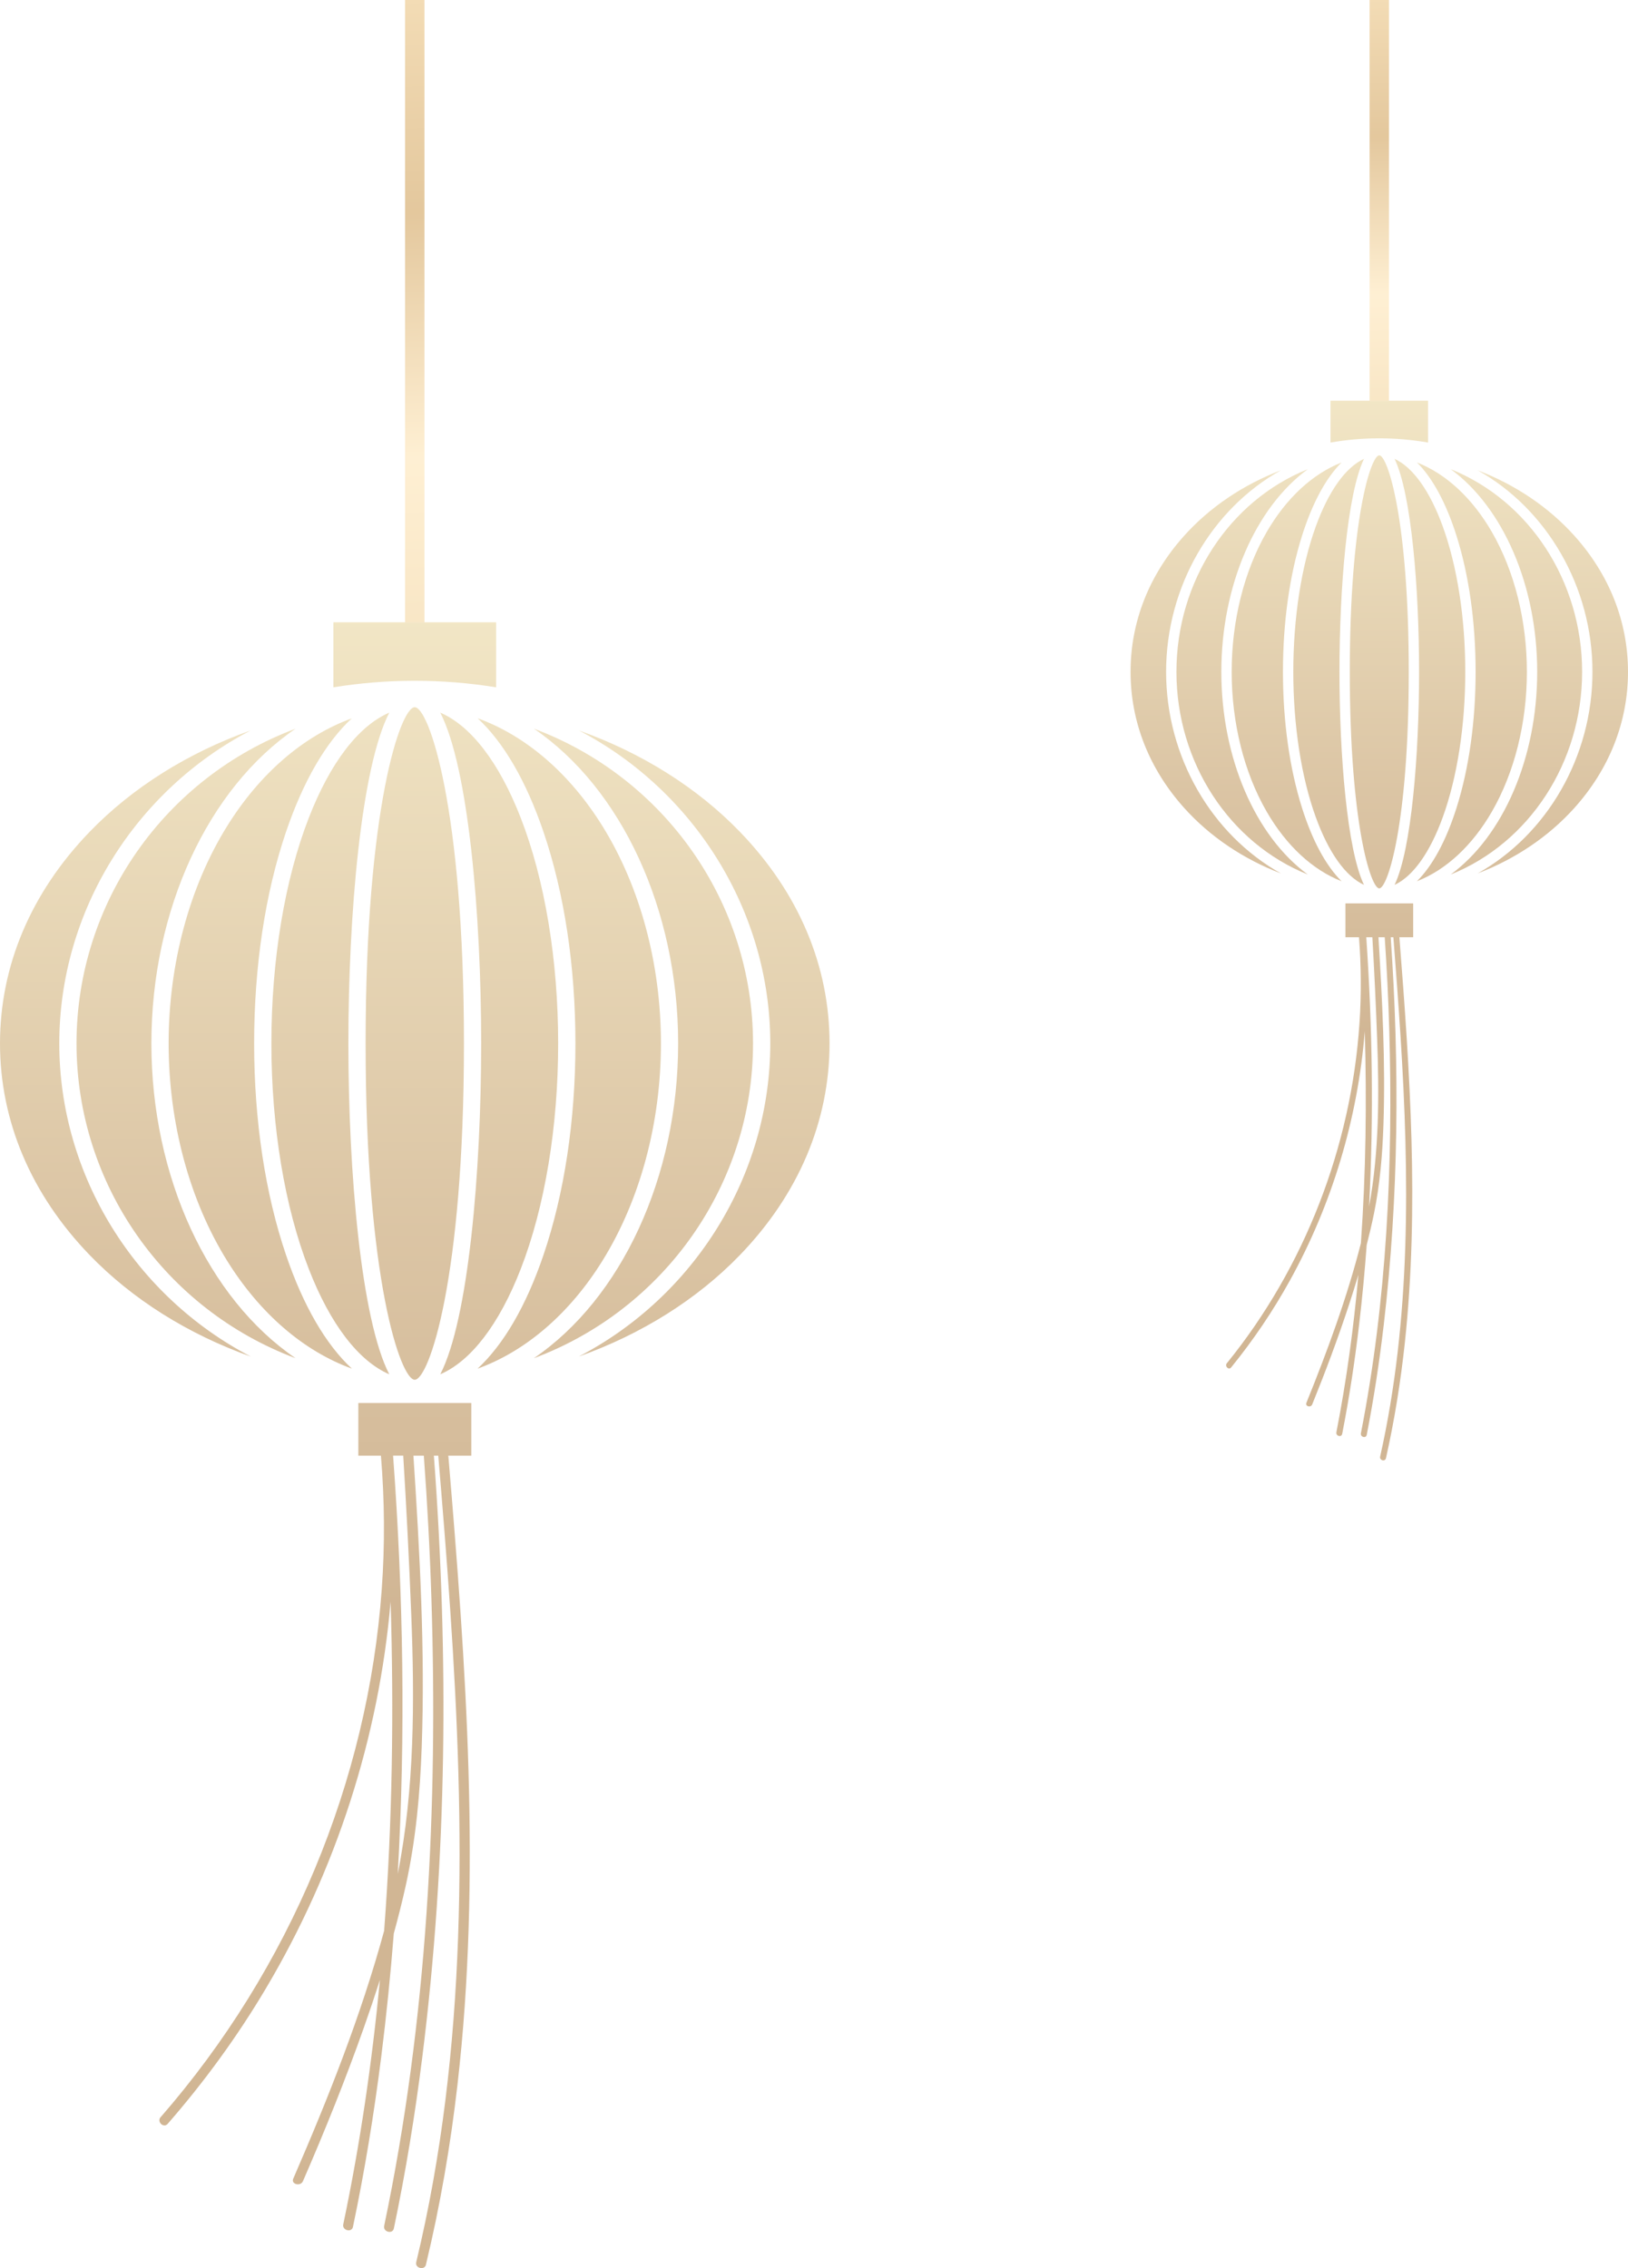 <svg width="252" height="351" viewBox="0 0 252 351" fill="none" xmlns="http://www.w3.org/2000/svg">
<g opacity="0.5">
<g clip-path="url(#clip0_2080_242)">
<path d="M205.945 68.488V62.009H221.049V68.488C218.605 68.063 216.081 67.835 213.496 67.835C210.912 67.835 208.388 68.063 205.943 68.488H205.945Z" fill="url(#paint0_linear_2080_242)"/>
<path d="M189.908 210.956C189.531 211.421 190.187 212.093 190.568 211.623C193.985 207.414 197.036 202.915 199.666 198.161C206.208 186.333 210.177 173.086 211.256 159.6C211.565 170.507 211.429 181.479 210.655 192.394C208.51 200.828 205.476 209.044 202.221 217.089C201.993 217.65 202.896 217.894 203.121 217.339C205.16 212.3 207.075 207.207 208.774 202.04C209.294 200.462 209.792 198.875 210.266 197.282C209.538 205.462 208.435 213.6 206.861 221.647C206.745 222.241 207.644 222.493 207.761 221.897C208.863 216.265 209.724 210.587 210.393 204.888C210.869 200.822 211.252 196.745 211.552 192.661C211.964 191.062 212.341 189.455 212.673 187.838C213.602 183.3 213.991 178.713 214.144 174.087C214.467 164.417 213.962 154.708 213.374 145.046H214.34C214.664 149.784 214.905 154.529 215.043 159.277C215.659 180.157 214.671 201.275 210.657 221.802C210.541 222.396 211.44 222.648 211.558 222.052C212.66 216.419 213.52 210.742 214.19 205.042C216.52 185.165 216.653 165.009 215.274 145.046H215.68C216.078 150.144 216.463 155.243 216.788 160.347C218.162 182.055 218.418 204.08 213.634 225.414C213.501 226.006 214.402 226.256 214.535 225.664C215.86 219.753 216.818 213.765 217.463 207.738C219.693 186.89 218.244 165.888 216.615 145.046H218.747V139.8H208.262V145.046H210.357C210.701 149.472 210.733 153.919 210.435 158.351C209.153 177.468 201.947 196.135 189.914 210.958L189.908 210.956ZM211.92 186.725C212.656 172.842 212.438 158.896 211.488 145.042H212.428C212.728 150.304 212.98 155.571 213.172 160.837C213.486 169.462 213.486 178.219 211.92 186.725Z" fill="url(#paint1_linear_2080_242)"/>
<path d="M228.727 135.166C234.535 132.949 239.712 129.469 243.681 125.057C249.123 119.003 252 111.713 252 103.971C252 96.229 249.129 88.953 243.696 82.904C239.725 78.484 234.542 74.999 228.728 72.782C239.433 78.764 246.498 90.796 246.498 103.971C246.498 117.146 239.433 129.186 228.727 135.166Z" fill="url(#paint2_linear_2080_242)"/>
<path d="M198.281 135.173C187.572 129.19 180.503 117.156 180.503 103.969C180.503 90.782 187.567 78.768 198.265 72.782C192.449 75.003 187.267 78.488 183.3 82.908C177.869 88.953 175 96.237 175 103.969C175 111.701 177.875 118.997 183.315 125.051C187.286 129.471 192.468 132.953 198.281 135.173Z" fill="url(#paint3_linear_2080_242)"/>
<path d="M202.435 135.337C194.321 129.398 189.051 117.29 189.051 103.971C189.051 90.652 194.321 78.544 202.437 72.607C190.316 77.475 182.102 89.917 182.102 103.971C182.102 118.025 190.316 130.472 202.435 135.337Z" fill="url(#paint4_linear_2080_242)"/>
<path d="M224.558 135.335C236.681 130.469 244.898 118.025 244.898 103.969C244.898 89.913 236.679 77.47 224.555 72.605C232.675 78.54 237.946 90.645 237.946 103.969C237.946 117.292 232.675 129.395 224.557 135.335H224.558Z" fill="url(#paint5_linear_2080_242)"/>
<path d="M207.664 136.377C205.246 133.975 203.154 130.116 201.556 125.071C199.616 118.948 198.59 111.65 198.59 103.969C198.59 96.288 199.614 89.008 201.55 82.89C203.147 77.847 205.235 73.986 207.652 71.58C203.166 73.329 199.1 77.092 196.062 82.35C192.573 88.39 190.652 96.069 190.652 103.969C190.652 111.87 192.575 119.563 196.068 125.606C199.108 130.866 203.175 134.627 207.664 136.377Z" fill="url(#paint6_linear_2080_242)"/>
<path d="M219.326 136.378C223.817 134.635 227.886 130.874 230.929 125.61C234.424 119.564 236.349 111.879 236.349 103.969C236.349 96.058 234.426 88.377 230.933 82.336C227.892 77.076 223.822 73.314 219.332 71.567C221.75 73.972 223.841 77.832 225.442 82.877C227.385 89.002 228.411 96.294 228.411 103.969C228.411 111.643 227.383 118.946 225.44 125.071C223.839 130.115 221.746 133.976 219.326 136.378Z" fill="url(#paint7_linear_2080_242)"/>
<path d="M211.135 136.94C208.518 131.503 207.338 116.796 207.338 103.971C207.338 91.146 208.518 76.449 211.137 71.008C208.287 72.318 205.662 75.981 203.671 81.473C201.428 87.661 200.191 95.651 200.191 103.969C200.191 112.286 201.428 120.278 203.671 126.466C205.662 131.958 208.287 135.624 211.135 136.938V136.94Z" fill="url(#paint8_linear_2080_242)"/>
<path d="M215.867 136.938C218.715 135.624 221.34 131.956 223.331 126.462C225.574 120.272 226.811 112.284 226.811 103.969C226.811 95.653 225.574 87.667 223.331 81.48C221.34 75.987 218.715 72.322 215.865 71.008C218.484 76.449 219.663 91.152 219.663 103.969C219.663 116.786 218.484 131.501 215.867 136.938Z" fill="url(#paint9_linear_2080_242)"/>
<path d="M213.496 137.485C214.797 137.485 218.064 127.516 218.064 103.971C218.064 80.426 214.795 70.465 213.496 70.465C212.197 70.465 208.936 80.432 208.936 103.971C208.936 127.51 212.197 137.485 213.496 137.485Z" fill="url(#paint10_linear_2080_242)"/>
</g>
</g>
<path opacity="0.5" d="M213.5 0V62.009" stroke="url(#paint11_linear_2080_242)" stroke-width="3"/>
<g opacity="0.5">
<g clip-path="url(#clip1_2080_242)">
<path d="M51.607 106.368V96.306H76.794V106.368C72.718 105.708 68.509 105.354 64.199 105.354C59.889 105.354 55.68 105.708 51.603 106.368H51.607Z" fill="url(#paint12_linear_2080_242)"/>
<path d="M24.86 327.635C24.231 328.358 25.325 329.401 25.961 328.671C31.66 322.135 36.748 315.146 41.134 307.763C52.044 289.393 58.662 268.82 60.462 247.875C60.977 264.814 60.749 281.855 59.459 298.807C55.883 311.905 50.823 324.665 45.393 337.16C45.014 338.032 46.519 338.411 46.895 337.548C50.295 329.723 53.489 321.812 56.322 313.788C57.189 311.336 58.02 308.872 58.811 306.399C57.597 319.102 55.756 331.742 53.131 344.239C52.938 345.162 54.438 345.554 54.633 344.628C56.471 335.88 57.907 327.063 59.023 318.211C59.816 311.896 60.455 305.565 60.955 299.221C61.641 296.738 62.27 294.242 62.824 291.73C64.373 284.682 65.022 277.558 65.278 270.374C65.815 255.356 64.974 240.277 63.994 225.271H65.603C66.144 232.628 66.546 239.999 66.777 247.372C67.805 279.801 66.157 312.6 59.462 344.479C59.27 345.402 60.768 345.794 60.965 344.868C62.802 336.12 64.237 327.303 65.354 318.451C69.24 287.579 69.462 256.275 67.162 225.271H67.839C68.503 233.188 69.145 241.108 69.686 249.034C71.979 282.749 72.406 316.957 64.427 350.09C64.206 351.01 65.708 351.398 65.929 350.479C68.14 341.298 69.737 331.998 70.812 322.637C74.531 290.258 72.115 257.64 69.398 225.271H72.953V217.123H55.468V225.271H58.963C59.535 232.145 59.589 239.051 59.092 245.935C56.955 275.625 44.938 304.617 24.87 327.638L24.86 327.635ZM61.569 290.002C62.795 268.441 62.432 246.782 60.847 225.264H62.416C62.916 233.437 63.336 241.616 63.656 249.795C64.18 263.19 64.18 276.791 61.569 290.002Z" fill="url(#paint13_linear_2080_242)"/>
<path d="M89.596 209.927C99.282 206.483 107.915 201.078 114.534 194.226C123.609 184.824 128.407 173.501 128.407 161.477C128.407 149.454 123.619 138.153 114.559 128.758C107.937 121.893 99.294 116.481 89.599 113.038C107.45 122.329 119.233 141.015 119.233 161.477C119.233 181.94 107.45 200.639 89.596 209.927Z" fill="url(#paint14_linear_2080_242)"/>
<path d="M38.824 209.936C20.966 200.645 9.177 181.955 9.177 161.474C9.177 140.993 20.956 122.335 38.798 113.038C29.099 116.487 20.457 121.899 13.841 128.764C4.785 138.153 0 149.466 0 161.474C0 173.482 4.794 184.814 13.867 194.216C20.488 201.081 29.131 206.49 38.824 209.936Z" fill="url(#paint15_linear_2080_242)"/>
<path d="M45.753 210.192C32.222 200.967 23.434 182.164 23.434 161.477C23.434 140.791 32.222 121.988 45.756 112.766C25.543 120.326 11.844 139.651 11.844 161.477C11.844 183.304 25.543 202.635 45.753 210.192Z" fill="url(#paint16_linear_2080_242)"/>
<path d="M82.643 210.189C102.86 202.632 116.562 183.304 116.562 161.474C116.562 139.644 102.856 120.319 82.637 112.762C96.178 121.981 104.969 140.781 104.969 161.474C104.969 182.167 96.178 200.964 82.64 210.189H82.643Z" fill="url(#paint17_linear_2080_242)"/>
<path d="M54.471 211.806C50.439 208.075 46.951 202.082 44.285 194.248C41.05 184.738 39.339 173.403 39.339 161.474C39.339 149.545 41.047 138.238 44.275 128.736C46.938 120.904 50.42 114.908 54.452 111.17C46.969 113.887 40.19 119.732 35.124 127.898C29.305 137.278 26.102 149.204 26.102 161.474C26.102 173.744 29.308 185.693 35.133 195.078C40.202 203.248 46.985 209.09 54.471 211.806Z" fill="url(#paint18_linear_2080_242)"/>
<path d="M73.92 211.809C81.408 209.102 88.195 203.26 93.27 195.084C99.098 185.695 102.308 173.76 102.308 161.474C102.308 149.188 99.101 137.258 93.276 127.876C88.204 119.706 81.418 113.865 73.929 111.151C77.961 114.885 81.449 120.881 84.118 128.716C87.36 138.228 89.07 149.554 89.07 161.474C89.07 173.393 87.356 184.735 84.115 194.247C81.446 202.082 77.955 208.078 73.92 211.809Z" fill="url(#paint19_linear_2080_242)"/>
<path d="M60.257 212.681C55.894 204.237 53.926 181.396 53.926 161.477C53.926 141.558 55.894 118.733 60.261 110.282C55.508 112.317 51.131 118.006 47.811 126.536C44.07 136.147 42.008 148.556 42.008 161.474C42.008 174.392 44.07 186.804 47.811 196.414C51.131 204.944 55.508 210.637 60.257 212.678V212.681Z" fill="url(#paint20_linear_2080_242)"/>
<path d="M68.15 212.678C72.899 210.637 77.276 204.941 80.596 196.408C84.337 186.795 86.399 174.389 86.399 161.474C86.399 148.559 84.337 136.156 80.596 126.546C77.276 118.016 72.899 112.323 68.147 110.282C72.514 118.733 74.481 141.568 74.481 161.474C74.481 181.38 72.514 204.233 68.15 212.678Z" fill="url(#paint21_linear_2080_242)"/>
<path d="M64.197 213.528C66.366 213.528 71.815 198.045 71.815 161.478C71.815 124.91 66.363 109.439 64.197 109.439C62.031 109.439 56.592 124.919 56.592 161.478C56.592 198.036 62.031 213.528 64.197 213.528Z" fill="url(#paint22_linear_2080_242)"/>
</g>
</g>
<path opacity="0.5" d="M64.203 0V96.306" stroke="url(#paint23_linear_2080_242)" stroke-width="3"/>
<defs>
<linearGradient id="paint0_linear_2080_242" x1="213.498" y1="-57.386" x2="213.498" y2="167.722" gradientUnits="userSpaceOnUse">
<stop stop-color="#9C601C"/>
<stop offset="0.11" stop-color="#9E631F"/>
<stop offset="0.2" stop-color="#A56D29"/>
<stop offset="0.29" stop-color="#B07E3B"/>
<stop offset="0.37" stop-color="#C09654"/>
<stop offset="0.45" stop-color="#D5B574"/>
<stop offset="0.51" stop-color="#E8D291"/>
<stop offset="0.8" stop-color="#B88B4A"/>
<stop offset="0.97" stop-color="#A36D2A"/>
</linearGradient>
<linearGradient id="paint1_linear_2080_242" x1="204.269" y1="-57.386" x2="204.269" y2="167.722" gradientUnits="userSpaceOnUse">
<stop stop-color="#9C601C"/>
<stop offset="0.11" stop-color="#9E631F"/>
<stop offset="0.2" stop-color="#A56D29"/>
<stop offset="0.29" stop-color="#B07E3B"/>
<stop offset="0.37" stop-color="#C09654"/>
<stop offset="0.45" stop-color="#D5B574"/>
<stop offset="0.51" stop-color="#E8D291"/>
<stop offset="0.8" stop-color="#B88B4A"/>
<stop offset="0.97" stop-color="#A36D2A"/>
</linearGradient>
<linearGradient id="paint2_linear_2080_242" x1="240.364" y1="-46.959" x2="240.364" y2="163.595" gradientUnits="userSpaceOnUse">
<stop stop-color="#9C601C"/>
<stop offset="0.11" stop-color="#9E631F"/>
<stop offset="0.2" stop-color="#A56D29"/>
<stop offset="0.29" stop-color="#B07E3B"/>
<stop offset="0.37" stop-color="#C09654"/>
<stop offset="0.45" stop-color="#D5B574"/>
<stop offset="0.51" stop-color="#E8D291"/>
<stop offset="0.8" stop-color="#B88B4A"/>
<stop offset="0.97" stop-color="#A36D2A"/>
</linearGradient>
<linearGradient id="paint3_linear_2080_242" x1="186.639" y1="-46.973" x2="186.639" y2="163.606" gradientUnits="userSpaceOnUse">
<stop stop-color="#9C601C"/>
<stop offset="0.11" stop-color="#9E631F"/>
<stop offset="0.2" stop-color="#A56D29"/>
<stop offset="0.29" stop-color="#B07E3B"/>
<stop offset="0.37" stop-color="#C09654"/>
<stop offset="0.45" stop-color="#D5B574"/>
<stop offset="0.51" stop-color="#E8D291"/>
<stop offset="0.8" stop-color="#B88B4A"/>
<stop offset="0.97" stop-color="#A36D2A"/>
</linearGradient>
<linearGradient id="paint4_linear_2080_242" x1="192.269" y1="-50.413" x2="192.269" y2="164.968" gradientUnits="userSpaceOnUse">
<stop stop-color="#9C601C"/>
<stop offset="0.11" stop-color="#9E631F"/>
<stop offset="0.2" stop-color="#A56D29"/>
<stop offset="0.29" stop-color="#B07E3B"/>
<stop offset="0.37" stop-color="#C09654"/>
<stop offset="0.45" stop-color="#D5B574"/>
<stop offset="0.51" stop-color="#E8D291"/>
<stop offset="0.8" stop-color="#B88B4A"/>
<stop offset="0.97" stop-color="#A36D2A"/>
</linearGradient>
<linearGradient id="paint5_linear_2080_242" x1="234.728" y1="-50.409" x2="234.728" y2="164.966" gradientUnits="userSpaceOnUse">
<stop stop-color="#9C601C"/>
<stop offset="0.11" stop-color="#9E631F"/>
<stop offset="0.2" stop-color="#A56D29"/>
<stop offset="0.29" stop-color="#B07E3B"/>
<stop offset="0.37" stop-color="#C09654"/>
<stop offset="0.45" stop-color="#D5B574"/>
<stop offset="0.51" stop-color="#E8D291"/>
<stop offset="0.8" stop-color="#B88B4A"/>
<stop offset="0.97" stop-color="#A36D2A"/>
</linearGradient>
<linearGradient id="paint6_linear_2080_242" x1="199.159" y1="-52.792" x2="199.159" y2="165.906" gradientUnits="userSpaceOnUse">
<stop stop-color="#9C601C"/>
<stop offset="0.11" stop-color="#9E631F"/>
<stop offset="0.2" stop-color="#A56D29"/>
<stop offset="0.29" stop-color="#B07E3B"/>
<stop offset="0.37" stop-color="#C09654"/>
<stop offset="0.45" stop-color="#D5B574"/>
<stop offset="0.51" stop-color="#E8D291"/>
<stop offset="0.8" stop-color="#B88B4A"/>
<stop offset="0.97" stop-color="#A36D2A"/>
</linearGradient>
<linearGradient id="paint7_linear_2080_242" x1="227.837" y1="-52.803" x2="227.837" y2="165.912" gradientUnits="userSpaceOnUse">
<stop stop-color="#9C601C"/>
<stop offset="0.11" stop-color="#9E631F"/>
<stop offset="0.2" stop-color="#A56D29"/>
<stop offset="0.29" stop-color="#B07E3B"/>
<stop offset="0.37" stop-color="#C09654"/>
<stop offset="0.45" stop-color="#D5B574"/>
<stop offset="0.51" stop-color="#E8D291"/>
<stop offset="0.8" stop-color="#B88B4A"/>
<stop offset="0.97" stop-color="#A36D2A"/>
</linearGradient>
<linearGradient id="paint8_linear_2080_242" x1="205.664" y1="-54.028" x2="205.664" y2="166.394" gradientUnits="userSpaceOnUse">
<stop stop-color="#9C601C"/>
<stop offset="0.11" stop-color="#9E631F"/>
<stop offset="0.2" stop-color="#A56D29"/>
<stop offset="0.29" stop-color="#B07E3B"/>
<stop offset="0.37" stop-color="#C09654"/>
<stop offset="0.45" stop-color="#D5B574"/>
<stop offset="0.51" stop-color="#E8D291"/>
<stop offset="0.8" stop-color="#B88B4A"/>
<stop offset="0.97" stop-color="#A36D2A"/>
</linearGradient>
<linearGradient id="paint9_linear_2080_242" x1="221.34" y1="-54.022" x2="221.34" y2="166.392" gradientUnits="userSpaceOnUse">
<stop stop-color="#9C601C"/>
<stop offset="0.11" stop-color="#9E631F"/>
<stop offset="0.2" stop-color="#A56D29"/>
<stop offset="0.29" stop-color="#B07E3B"/>
<stop offset="0.37" stop-color="#C09654"/>
<stop offset="0.45" stop-color="#D5B574"/>
<stop offset="0.51" stop-color="#E8D291"/>
<stop offset="0.8" stop-color="#B88B4A"/>
<stop offset="0.97" stop-color="#A36D2A"/>
</linearGradient>
<linearGradient id="paint10_linear_2080_242" x1="213.5" y1="-55.571" x2="213.5" y2="167.005" gradientUnits="userSpaceOnUse">
<stop stop-color="#9C601C"/>
<stop offset="0.11" stop-color="#9E631F"/>
<stop offset="0.2" stop-color="#A56D29"/>
<stop offset="0.29" stop-color="#B07E3B"/>
<stop offset="0.37" stop-color="#C09654"/>
<stop offset="0.45" stop-color="#D5B574"/>
<stop offset="0.51" stop-color="#E8D291"/>
<stop offset="0.8" stop-color="#B88B4A"/>
<stop offset="0.97" stop-color="#A36D2A"/>
</linearGradient>
<linearGradient id="paint11_linear_2080_242" x1="177.5" y1="-54.675" x2="181.521" y2="108.471" gradientUnits="userSpaceOnUse">
<stop stop-color="#CD9745"/>
<stop offset="0.24" stop-color="#FFD991"/>
<stop offset="0.47" stop-color="#C9913C"/>
<stop offset="0.62" stop-color="#FFE1A8"/>
<stop offset="0.99" stop-color="#D39E47"/>
</linearGradient>
<linearGradient id="paint12_linear_2080_242" x1="64.202" y1="-89.126" x2="64.202" y2="260.489" gradientUnits="userSpaceOnUse">
<stop stop-color="#9C601C"/>
<stop offset="0.11" stop-color="#9E631F"/>
<stop offset="0.2" stop-color="#A56D29"/>
<stop offset="0.29" stop-color="#B07E3B"/>
<stop offset="0.37" stop-color="#C09654"/>
<stop offset="0.45" stop-color="#D5B574"/>
<stop offset="0.51" stop-color="#E8D291"/>
<stop offset="0.8" stop-color="#B88B4A"/>
<stop offset="0.97" stop-color="#A36D2A"/>
</linearGradient>
<linearGradient id="paint13_linear_2080_242" x1="48.809" y1="-89.126" x2="48.809" y2="260.489" gradientUnits="userSpaceOnUse">
<stop stop-color="#9C601C"/>
<stop offset="0.11" stop-color="#9E631F"/>
<stop offset="0.2" stop-color="#A56D29"/>
<stop offset="0.29" stop-color="#B07E3B"/>
<stop offset="0.37" stop-color="#C09654"/>
<stop offset="0.45" stop-color="#D5B574"/>
<stop offset="0.51" stop-color="#E8D291"/>
<stop offset="0.8" stop-color="#B88B4A"/>
<stop offset="0.97" stop-color="#A36D2A"/>
</linearGradient>
<linearGradient id="paint14_linear_2080_242" x1="109.003" y1="-72.931" x2="109.003" y2="254.08" gradientUnits="userSpaceOnUse">
<stop stop-color="#9C601C"/>
<stop offset="0.11" stop-color="#9E631F"/>
<stop offset="0.2" stop-color="#A56D29"/>
<stop offset="0.29" stop-color="#B07E3B"/>
<stop offset="0.37" stop-color="#C09654"/>
<stop offset="0.45" stop-color="#D5B574"/>
<stop offset="0.51" stop-color="#E8D291"/>
<stop offset="0.8" stop-color="#B88B4A"/>
<stop offset="0.97" stop-color="#A36D2A"/>
</linearGradient>
<linearGradient id="paint15_linear_2080_242" x1="19.41" y1="-72.953" x2="19.41" y2="254.095" gradientUnits="userSpaceOnUse">
<stop stop-color="#9C601C"/>
<stop offset="0.11" stop-color="#9E631F"/>
<stop offset="0.2" stop-color="#A56D29"/>
<stop offset="0.29" stop-color="#B07E3B"/>
<stop offset="0.37" stop-color="#C09654"/>
<stop offset="0.45" stop-color="#D5B574"/>
<stop offset="0.51" stop-color="#E8D291"/>
<stop offset="0.8" stop-color="#B88B4A"/>
<stop offset="0.97" stop-color="#A36D2A"/>
</linearGradient>
<linearGradient id="paint16_linear_2080_242" x1="28.8" y1="-78.296" x2="28.8" y2="256.212" gradientUnits="userSpaceOnUse">
<stop stop-color="#9C601C"/>
<stop offset="0.11" stop-color="#9E631F"/>
<stop offset="0.2" stop-color="#A56D29"/>
<stop offset="0.29" stop-color="#B07E3B"/>
<stop offset="0.37" stop-color="#C09654"/>
<stop offset="0.45" stop-color="#D5B574"/>
<stop offset="0.51" stop-color="#E8D291"/>
<stop offset="0.8" stop-color="#B88B4A"/>
<stop offset="0.97" stop-color="#A36D2A"/>
</linearGradient>
<linearGradient id="paint17_linear_2080_242" x1="99.602" y1="-78.29" x2="99.602" y2="256.209" gradientUnits="userSpaceOnUse">
<stop stop-color="#9C601C"/>
<stop offset="0.11" stop-color="#9E631F"/>
<stop offset="0.2" stop-color="#A56D29"/>
<stop offset="0.29" stop-color="#B07E3B"/>
<stop offset="0.37" stop-color="#C09654"/>
<stop offset="0.45" stop-color="#D5B574"/>
<stop offset="0.51" stop-color="#E8D291"/>
<stop offset="0.8" stop-color="#B88B4A"/>
<stop offset="0.97" stop-color="#A36D2A"/>
</linearGradient>
<linearGradient id="paint18_linear_2080_242" x1="40.288" y1="-81.992" x2="40.288" y2="257.668" gradientUnits="userSpaceOnUse">
<stop stop-color="#9C601C"/>
<stop offset="0.11" stop-color="#9E631F"/>
<stop offset="0.2" stop-color="#A56D29"/>
<stop offset="0.29" stop-color="#B07E3B"/>
<stop offset="0.37" stop-color="#C09654"/>
<stop offset="0.45" stop-color="#D5B574"/>
<stop offset="0.51" stop-color="#E8D291"/>
<stop offset="0.8" stop-color="#B88B4A"/>
<stop offset="0.97" stop-color="#A36D2A"/>
</linearGradient>
<linearGradient id="paint19_linear_2080_242" x1="88.112" y1="-82.008" x2="88.112" y2="257.677" gradientUnits="userSpaceOnUse">
<stop stop-color="#9C601C"/>
<stop offset="0.11" stop-color="#9E631F"/>
<stop offset="0.2" stop-color="#A56D29"/>
<stop offset="0.29" stop-color="#B07E3B"/>
<stop offset="0.37" stop-color="#C09654"/>
<stop offset="0.45" stop-color="#D5B574"/>
<stop offset="0.51" stop-color="#E8D291"/>
<stop offset="0.8" stop-color="#B88B4A"/>
<stop offset="0.97" stop-color="#A36D2A"/>
</linearGradient>
<linearGradient id="paint20_linear_2080_242" x1="51.134" y1="-83.91" x2="51.134" y2="258.426" gradientUnits="userSpaceOnUse">
<stop stop-color="#9C601C"/>
<stop offset="0.11" stop-color="#9E631F"/>
<stop offset="0.2" stop-color="#A56D29"/>
<stop offset="0.29" stop-color="#B07E3B"/>
<stop offset="0.37" stop-color="#C09654"/>
<stop offset="0.45" stop-color="#D5B574"/>
<stop offset="0.51" stop-color="#E8D291"/>
<stop offset="0.8" stop-color="#B88B4A"/>
<stop offset="0.97" stop-color="#A36D2A"/>
</linearGradient>
<linearGradient id="paint21_linear_2080_242" x1="77.276" y1="-83.9" x2="77.276" y2="258.423" gradientUnits="userSpaceOnUse">
<stop stop-color="#9C601C"/>
<stop offset="0.11" stop-color="#9E631F"/>
<stop offset="0.2" stop-color="#A56D29"/>
<stop offset="0.29" stop-color="#B07E3B"/>
<stop offset="0.37" stop-color="#C09654"/>
<stop offset="0.45" stop-color="#D5B574"/>
<stop offset="0.51" stop-color="#E8D291"/>
<stop offset="0.8" stop-color="#B88B4A"/>
<stop offset="0.97" stop-color="#A36D2A"/>
</linearGradient>
<linearGradient id="paint22_linear_2080_242" x1="64.203" y1="-86.307" x2="64.203" y2="259.375" gradientUnits="userSpaceOnUse">
<stop stop-color="#9C601C"/>
<stop offset="0.11" stop-color="#9E631F"/>
<stop offset="0.2" stop-color="#A56D29"/>
<stop offset="0.29" stop-color="#B07E3B"/>
<stop offset="0.37" stop-color="#C09654"/>
<stop offset="0.45" stop-color="#D5B574"/>
<stop offset="0.51" stop-color="#E8D291"/>
<stop offset="0.8" stop-color="#B88B4A"/>
<stop offset="0.97" stop-color="#A36D2A"/>
</linearGradient>
<linearGradient id="paint23_linear_2080_242" x1="28.203" y1="-84.915" x2="37.893" y2="168.248" gradientUnits="userSpaceOnUse">
<stop stop-color="#CD9745"/>
<stop offset="0.24" stop-color="#FFD991"/>
<stop offset="0.47" stop-color="#C9913C"/>
<stop offset="0.62" stop-color="#FFE1A8"/>
<stop offset="0.99" stop-color="#D39E47"/>
</linearGradient>
<clipPath id="clip0_2080_242">
<rect width="77" height="163.991" fill="white" transform="translate(175 62.009)"/>
</clipPath>
<clipPath id="clip1_2080_242">
<rect width="128.408" height="254.694" fill="white" transform="translate(0 96.306)"/>
</clipPath>
</defs>
</svg>
